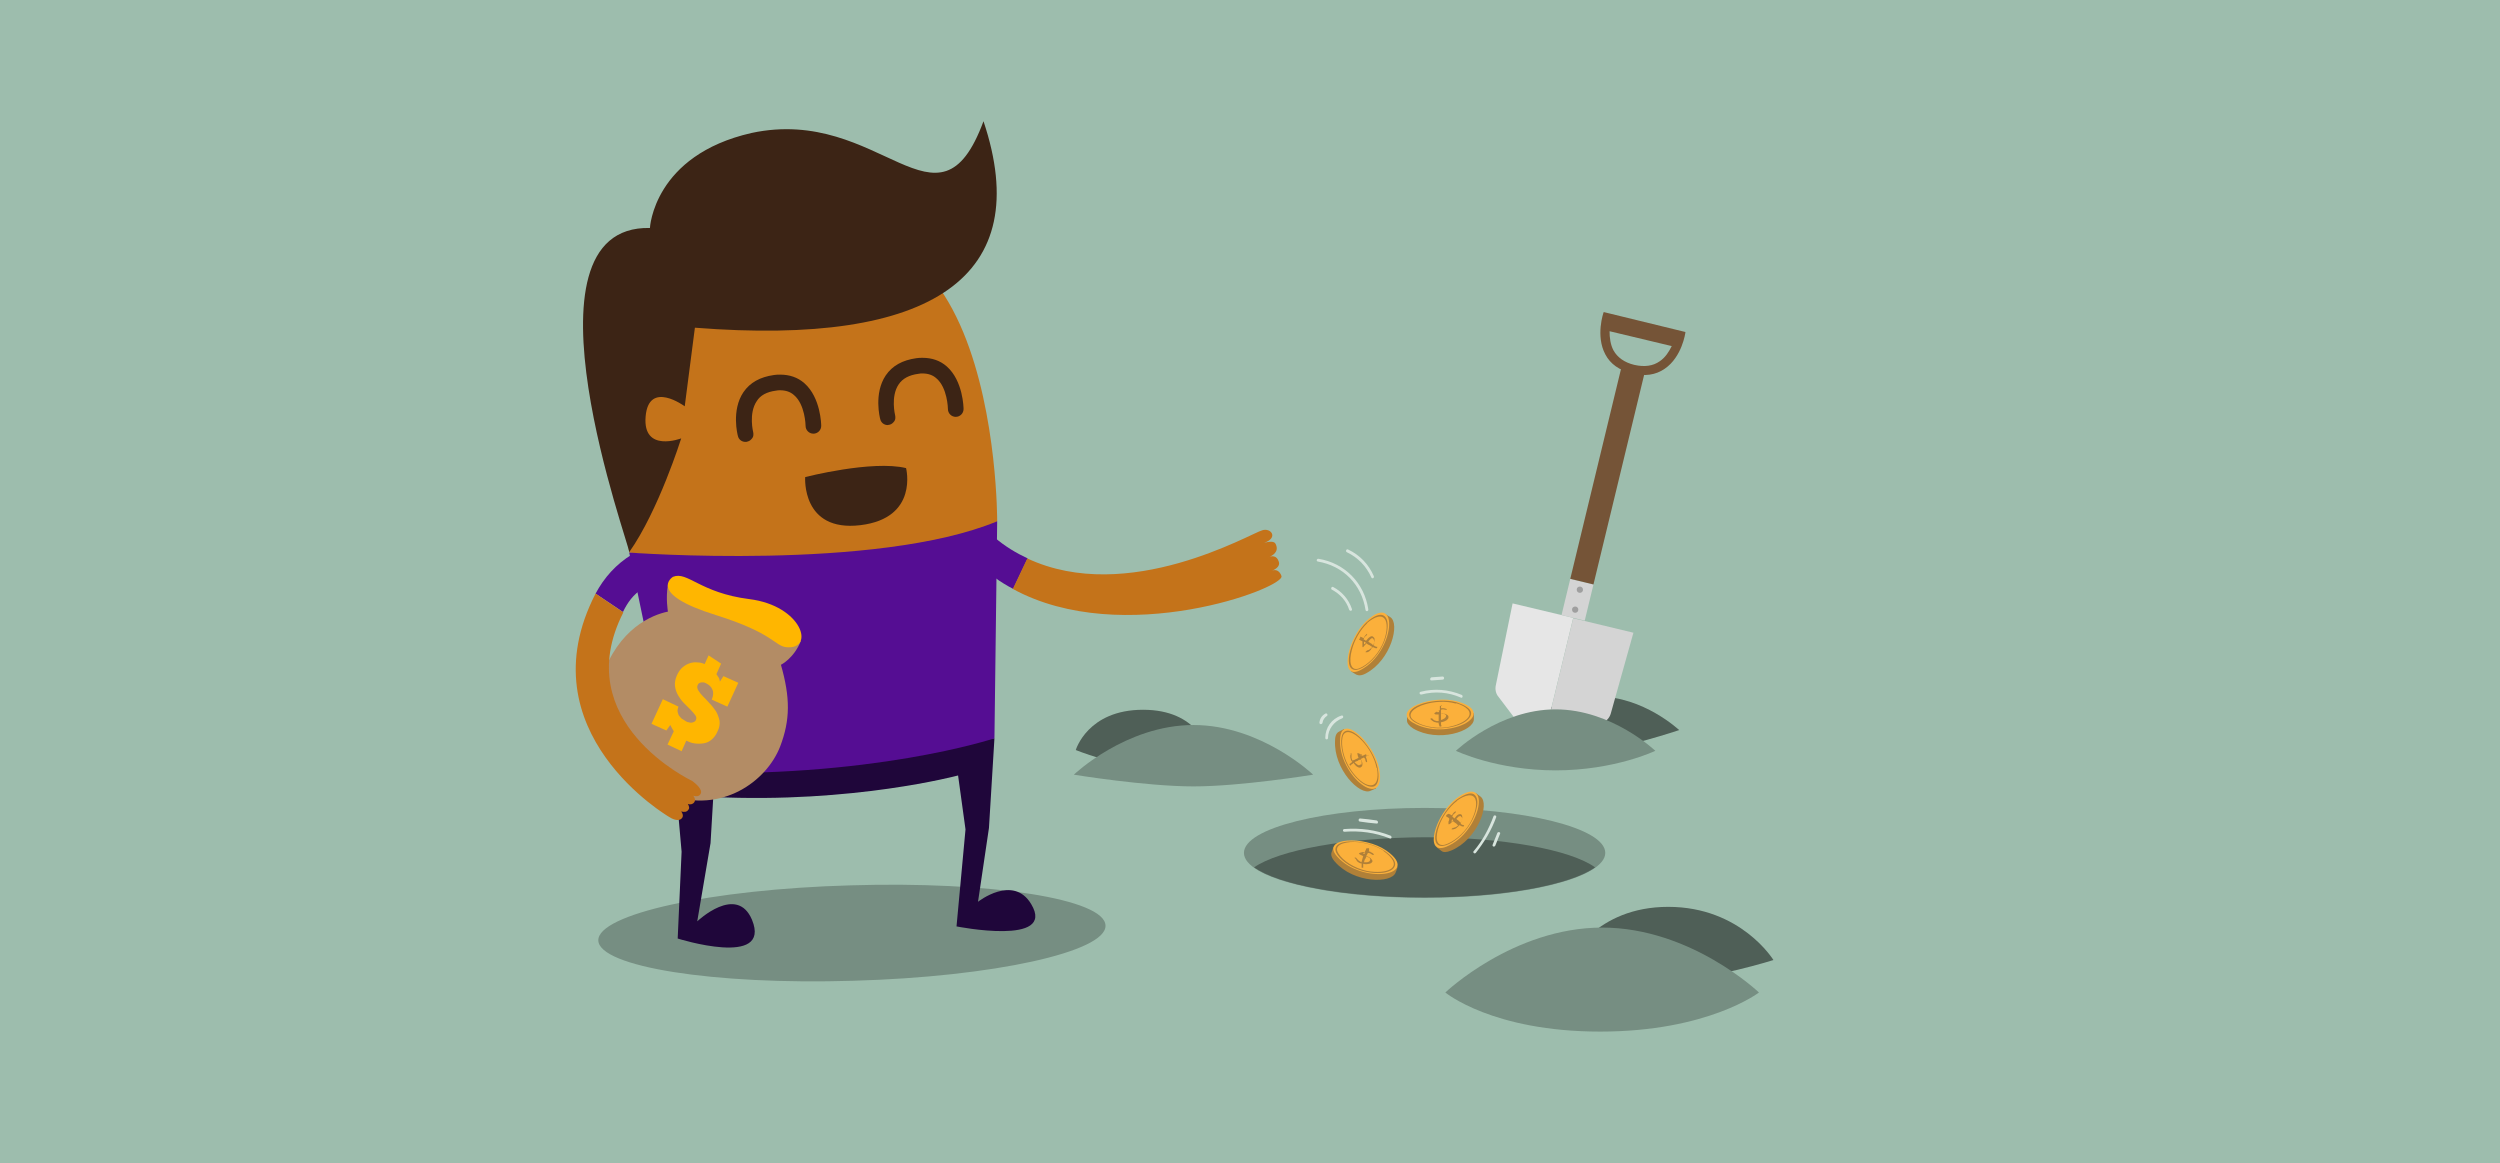 <svg viewBox="0 0 639.3 297.4" xmlns="http://www.w3.org/2000/svg"><path d="m-80.3-18.3h800v334h-800z" fill="#9dbdad"/><path d="m387.6 186.7s9.1-8.6 20.9-8.6 20.9 8.6 20.9 8.6-14.9 5-21.4 5c-6.6 0-20.4-5-20.4-5z" fill="#4f5f57"/><ellipse cx="364.3" cy="218.1" fill="#768e82" rx="46.2" ry="11.5"/><path d="m320.7 221.8c6.3 4.5 23.4 7.7 43.6 7.7s37.3-3.2 43.6-7.7c-6.3-4.5-23.4-7.7-43.6-7.7-20.2.1-37.3 3.3-43.6 7.7z" fill="#4f5f57"/><path d="m386.8 154.3-4.3 21c-.2 1 0 2.1.7 2.9l9 11.9c.5.7 1.3 1.1 2 1.3l8.1-33.4z" fill="#e6e6e6"/><path d="m402.3 158.1-8.1 33.4c.8.2 1.7.1 2.4-.3l13.4-6.4c.9-.5 1.6-1.3 1.9-2.3l5.8-20.7z" fill="#d4d4d4"/><path d="m400.3 148.7h6.1v9.5h-6.1z" fill="#d4d4d4" transform="matrix(.972 .235 -.235 .972 47.401 -90.561)"/><path d="m408 93.6h6.1v56h-6.1z" fill="#755437" transform="matrix(.972 .235 -.235 .972 40.131 -93.275)"/><circle cx="404" cy="150.8" fill="#9f9f9f" r=".8"/><circle cx="402.8" cy="155.9" fill="#9f9f9f" r=".8"/><path d="m431 84.9-20.9-5.1c-.1.2-2.1 6.1.4 10.8 1.3 2.5 3.6 4.1 6.9 4.9 3.2.8 6 .4 8.3-1.2 4.4-3 5.3-9.1 5.3-9.4zm-6.6 7.5c-1.7 1.2-3.9 1.5-6.5.9-2.5-.6-4.3-1.9-5.3-3.7-.8-1.5-1-3.3-1-4.9l15.9 3.8c-.7 1.4-1.6 2.9-3.1 3.9z" fill="#755437"/><path d="m372.3 192s11.1-10.6 25.5-10.6 25.5 10.6 25.5 10.6-10.4 5-25.5 5-25.5-5-25.5-5z" fill="#768e82"/><path d="m401.4 245.5s6.6-13.6 25.2-13.6 26.9 13.6 26.9 13.6-15.8 5-26.1 5-26-5-26-5z" fill="#4f5f57"/><path d="m369.6 253.8s17.4-16.6 40.1-16.6 40.1 16.6 40.1 16.6-13 10-40.6 10-39.6-10-39.6-10z" fill="#768e82"/><path d="m308.8 191.8s-2.3-10.3-16.5-10.3-17.2 10.3-17.2 10.3 9.9 4 16.8 4 16.9-4 16.9-4z" fill="#4f5f57"/><path d="m335.8 198.1s-13.3-12.7-30.6-12.7-30.6 12.7-30.6 12.7 18.4 3 30.6 3 30.6-3 30.6-3z" fill="#768e82"/><path d="m351.7 201.1c.4-.8.5-2.1.1-4.1-.9-4.8-5.3-9.9-8-10.3l-.1-.3-1.3.7c-.6.3-1 1-1 2.3-.4 7.3 6.4 14.2 9.1 12.8l.5-.2.9-.4z" fill="#b08038"/><path d="m352.7 196.6c-1.3-6.7-9.6-14.3-10-7.8-.7 9.8 12 19 10 7.8z" fill="#fbb03b"/><g fill="#b08038"><path d="m350 193.1c-.1.1-.2.1-.2.1-.1 0-.1.1-.2.1 0 0-.1.1-.2.1s-.1.1-.2.1c.1.1.1.1.1.2s.1.1.1.2c.1.3.2.6.2.9 0 .1 0 .1-.1.1h-.1s-.1-.1-.1-.1c0-.1-.1-.1-.1-.2 0-.2-.1-.3-.1-.5-.1-.1-.2-.3-.3-.4-.1 0-.2.1-.2.1-.1 0-.1.1-.2.1s-.1 0-.2.1c-.1 0-.1 0-.2.1.1.3.2.5.3.7s.1.4.1.6 0 .3-.1.5c-.1.1-.1.2-.3.3-.1.1-.3.1-.4.1-.2 0-.3-.1-.5-.2s-.3-.2-.5-.4-.3-.4-.5-.6c-.1 0-.1.1-.1.1s-.1.1-.1.1-.1.1-.2.1c-.1.1-.1.1-.2.2 0 0 0 0-.1.1 0 0 0 0-.1.1 0 0-.1 0-.1-.1s-.1-.1-.1-.1 0-.1 0-.1c0-.1 0-.1 0-.1.1-.1.2-.2.3-.2.1-.1.1-.1.2-.2.1 0 .1-.1.1-.1s.1-.1.1-.1 0-.1-.1-.1c0 0 0-.1-.1-.1-.1-.2-.2-.4-.2-.5 0-.2-.1-.3-.1-.4s0-.3 0-.4 0-.2.1-.3v-.1-.1-.1s0 0 0-.1h.1s.1.1.1.1v.1.1.1.1.3.3c0 .1 0 .2.1.4 0 .1.1.3.2.4.1 0 .1-.1.2-.1s.2-.1.3-.1c.1-.1.2-.1.4-.2s.4-.2.6-.3c0-.1-.1-.2-.1-.3-.1-.1-.1-.3-.1-.4s-.1-.2-.1-.3 0-.2 0-.2h.2c.1 0 .2.1.3.1.1.1.2.1.3.2s.2.2.3.3l.2.1c.1 0 .2-.1.2-.1.1 0 .1-.1.2-.1s.1-.1.2-.1.1-.1.2-.1h.1c.1 0 .1.1.1.2s0 .1.1.2c.5-.3.5-.3.5-.2zm-1.6 0c-.1-.1-.2-.1-.3-.2s-.2-.1-.3-.1c0 .1.1.2.1.2 0 .1.1.2.1.2.1 0 .2-.1.2-.1.1.1.1.1.2 0 0 .1 0 .1 0 0zm-.3 2.4c.1 0 .1-.1.1-.2s0-.2 0-.3 0-.3-.1-.4c0-.2-.1-.3-.2-.4-.1.1-.2.1-.3.1s-.1.1-.2.1-.1 0-.1.1c0 0-.1 0-.2.1-.1 0-.2.1-.3.1s-.2.1-.4.2c.1.2.3.3.4.4s.3.2.4.3.3.1.4.1c.2-.2.3-.2.5-.2z"/><path d="m352.3 196.4c-1-5.1-6.8-11.5-8.8-9-.9 1.2-.6 4.4.4 7 .9 2.3 2.5 4.3 4.1 5.6 1.3 1 2.7 1.5 3.6 1 1-.7 1.1-2.6.7-4.6 0-.2-.3-.3-.2-.1.5 2.7 0 4.7-1.8 4.5-1.5-.1-3.4-1.8-4.9-4-1.8-2.7-2.5-6.1-2.1-8.2.5-2.4 2.9-1.4 5 .8 1.7 1.8 3.2 4.4 3.7 6.9.1.2.3.3.3.1z"/><path d="m376.5 182.3c-.6-.7-1.7-1.4-3.6-2-4.7-1.3-11.3.3-12.8 2.5h-.3v1.5c0 .6.5 1.3 1.6 2 6.3 3.7 15.5.7 15.5-2.4v-.5-1z"/></g><path d="m372.8 179.4c-6.6-1.9-17.1 2.1-11.5 5.4 8.5 5 22.5-2.2 11.5-5.4z" fill="#fbb03b"/><path d="m368.5 180.2v.3.2.2.2h.3.2c.3 0 .6.1.9.2.1 0 .1.1.1.1s0 .1-.1.1-.1 0-.2 0-.2 0-.2 0c-.2-.1-.3-.1-.5-.1s-.3 0-.5.1v.3.2.2.2c.3 0 .5 0 .8.1.2 0 .4.1.6.2s.3.2.4.3.1.2.1.4c0 .1 0 .3-.1.4s-.2.2-.4.4c-.2.1-.4.2-.6.3s-.5.1-.8.2v.2.1.2c0 .1 0 .2.1.3v.1.1s0 .1-.1.1-.1 0-.2 0h-.1s-.1 0-.1-.1-.1-.2-.1-.3 0-.2-.1-.2c0-.1 0-.1 0-.2 0 0 0-.1 0-.2h-.1-.1c-.2 0-.4 0-.6-.1-.2 0-.3-.1-.4-.1-.1-.1-.2-.1-.3-.2s-.2-.1-.3-.2-.1-.1-.1-.1-.1-.1-.1-.1-.1 0-.1-.1c0 0 0 0 0-.1 0 0 0 0 .1-.1h.2.1s.1 0 .1.1c0 0 .1 0 .1.1 0 0 .1 0 .1.1.1.1.2.1.3.2s.2.1.3.1.2.1.3.1h.5c0-.1 0-.1 0-.2s0-.2 0-.3 0-.3 0-.5 0-.4 0-.7c-.1 0-.2 0-.3 0s-.3 0-.4 0-.2 0-.3-.1c-.1 0-.1-.1-.1-.1 0-.1 0-.1.1-.2s.2-.1.3-.2.2-.1.4-.2c.1-.1.3-.1.4-.2l.2-.1c0-.1 0-.2 0-.3s0-.1 0-.2 0-.1 0-.2 0-.2 0-.3 0-.1.1-.1h.2.2c-.3-.3-.2-.3-.2-.3zm-.6 1.5c-.1.1-.2.1-.3.2s-.2.1-.2.2h.3.3c0-.1 0-.2 0-.2-.1-.1-.1-.2-.1-.2zm1.9 1.3c0-.1 0-.2-.1-.2-.1-.1-.2-.1-.3-.2s-.3-.1-.4-.1c-.2 0-.3 0-.5-.1v.3.2.2.2.3.5c.2 0 .4-.1.5-.2.2-.1.3-.1.4-.2s.2-.2.3-.3c0-.1.1-.2.1-.4z" fill="#b08038"/><path d="m372.5 179.6c-5.1-1.4-13.3.8-12 3.8.6 1.4 3.6 2.5 6.4 2.8 2.5.2 5-.3 6.8-1.1 1.5-.7 2.5-1.7 2.5-2.7 0-1.2-1.7-2.1-3.7-2.8-.2-.1-.4.1-.2.2 2.6.8 4.2 2.1 3.2 3.6-.8 1.2-3.1 2.2-5.7 2.6-3.3.4-6.6-.5-8.3-1.8-2-1.5.1-3.3 2.9-4.1 2.3-.7 5.4-.9 7.8-.2.3 0 .5-.2.3-.3z" fill="#b08038"/><path d="m353.9 157.2c-.9.1-2.1.7-3.6 2-3.6 3.3-5.7 9.7-4.6 12.2l-.2.3 1.3.8c.6.3 1.4.3 2.5-.3 6.4-3.4 8.8-12.8 6.2-14.4l-.5-.3-.8-.5z" fill="#b08038"/><path d="m349.5 158.7c-5.1 4.6-7.2 15.7-1.5 12.6 8.7-4.6 10-20.2 1.5-12.6z" fill="#fbb03b"/><path d="m347.9 162.8c.1 0 .2.1.2.1.1 0 .1 0 .2.1.1 0 .1 0 .2.1.1 0 .1.1.2.1 0-.1.1-.2.1-.2 0-.1.1-.1.1-.2.2-.3.4-.5.6-.7h.1v.1c0 .1 0 .1-.1.2 0 .1-.1.1-.2.2s-.3.2-.4.4c-.1.1-.1.3-.2.5.1.1.2.1.2.1.1 0 .1.1.2.1 0 0 .1.1.1.1s.1.1.1.1c.2-.2.3-.4.5-.6s.3-.3.5-.4c.1-.1.3-.2.4-.2s.3 0 .4.1.2.2.3.3.1.3.1.5 0 .4-.1.7c-.1.2-.1.5-.2.7.1 0 .1.1.2.1 0 0 .1 0 .1.1 0 0 .1 0 .2.1.1 0 .2.1.3.1h.1.1v.1c0 .1 0 .1-.1.2 0 0-.1.1-.1.1h-.1c-.1 0-.2-.1-.3-.1s-.2-.1-.2-.1c-.1 0-.1 0-.2-.1 0 0-.1 0-.2 0 0 0 0 .1-.1.1 0 0 0 .1-.1.1-.1.2-.2.3-.3.5-.1.1-.2.2-.3.3s-.2.1-.3.2c-.1 0-.2.1-.3.1h-.1-.1-.1-.1s0 0 0-.1c0 0 0-.1.1-.1 0 0 .1-.1.1-.1s.1-.1.1-.1.1 0 .1-.1h.1c.1 0 .2-.1.3-.1s.2-.1.3-.2.2-.2.3-.2c.1-.1.2-.2.3-.4-.1 0-.1-.1-.2-.1s-.2-.1-.3-.2-.2-.1-.4-.2-.4-.2-.6-.4c0 .1-.1.1-.2.3-.1.1-.2.2-.3.3s-.2.2-.2.3c-.1.1-.1.1-.2.1s-.1-.1-.1-.2 0-.2 0-.3 0-.3 0-.4 0-.3 0-.4v-.2c-.1-.1-.2-.1-.2-.1-.1 0-.1-.1-.2-.1s-.1-.1-.2-.1-.1-.1-.2-.1-.1-.1 0-.1c0-.1 0-.1.1-.2 0-.1.1-.1.1-.1 0-.4.1-.4.1-.4zm.9 1.3v.4c0 .1 0 .2.1.3l.2-.2s.1-.1.2-.2c-.1-.1-.1-.1-.2-.2-.2-.1-.2-.1-.3-.1zm2.2-.9c-.1 0-.2 0-.2 0-.1 0-.2.1-.3.2s-.2.2-.3.3-.2.2-.3.4c.1.1.2.1.3.2.1 0 .1.1.2.1 0 0 .1.1.1.1s.1.1.2.1.1.1.2.2.2.1.4.2c.1-.2.1-.4.1-.5 0-.2 0-.3 0-.5 0-.1 0-.3-.1-.4-.1-.3-.2-.3-.3-.4z" fill="#b08038"/><path d="m349.5 159.1c-3.9 3.6-6.3 11.8-3.1 12.2 1.5.2 4.1-1.7 5.8-4 1.5-2 2.4-4.4 2.6-6.4.2-1.7-.1-3-1-3.5-1-.6-2.7.3-4.3 1.7-.2.1-.1.4 0 .3 2.1-1.8 4-2.4 4.8-.8.6 1.3.3 3.8-.8 6.2-1.4 3-3.9 5.3-5.9 6.1-2.3.9-2.7-1.8-1.9-4.7.6-2.4 2.1-5.1 3.9-6.8.1-.2.1-.5-.1-.3z" fill="#b08038"/><path d="m377 203c-.9 0-2.1.5-3.7 1.7-3.9 2.9-6.6 9.1-5.7 11.7l-.2.3 1.2.9c.5.4 1.3.4 2.5-.1 6.7-2.8 10-11.9 7.5-13.8l-.4-.3-.8-.6z" fill="#b08038"/><path d="m372.5 204.1c-5.5 4.1-8.6 14.9-2.6 12.4 9-3.7 11.8-19.1 2.6-12.4z" fill="#fbb03b"/><path d="m370.5 208.1c.1.1.2.1.2.1.1 0 .1.1.2.1s.1.1.2.1.1.1.2.1c0-.1.1-.1.1-.2s.1-.1.1-.2c.2-.3.4-.5.7-.6h.1v.1c0 .1 0 .1-.1.2s-.1.1-.2.2c-.2.1-.3.2-.4.4-.1.1-.2.3-.2.4.1.1.1.1.2.2.1 0 .1.1.1.1s.1.1.1.1.1.1.1.1c.2-.2.4-.4.5-.6.2-.2.3-.3.5-.4s.3-.1.4-.1.3 0 .4.1.2.2.2.4.1.3 0 .5c0 .2-.1.4-.1.7-.1.2-.2.5-.3.7.1 0 .1.1.1.1s.1 0 .1.1c0 0 .1.1.2.1s.2.1.3.1h.1.1v.1c0 .1-.1.1-.1.2 0 0-.1.1-.1.1h-.1c-.1-.1-.2-.1-.3-.1s-.2-.1-.2-.1c-.1 0-.1-.1-.2-.1 0 0-.1 0-.2-.1 0 0 0 .1-.1.1 0 0 0 .1-.1.1-.1.2-.3.3-.4.4s-.2.2-.4.3c-.1.1-.2.1-.3.1s-.2.1-.3.1h-.1-.1-.1-.1s0 0 0-.1c0 0 0-.1.1-.1 0 0 .1-.1.1-.1s.1 0 .1-.1h.1.1c.1 0 .2-.1.3-.1s.2-.1.3-.1c.1-.1.2-.1.3-.2s.2-.2.3-.3c-.1 0-.1-.1-.2-.1s-.1-.1-.2-.2-.2-.2-.4-.3-.3-.3-.6-.4c0 .1-.1.1-.2.2s-.2.2-.3.3-.2.2-.3.2c-.1.1-.1.1-.2.1s-.1-.1-.1-.2 0-.2 0-.3 0-.3.1-.4c0-.1.1-.3.1-.4v-.2c-.1-.1-.2-.1-.2-.2-.1 0-.1-.1-.2-.1s-.1-.1-.2-.1-.1-.1-.2-.2v-.1c0-.1.1-.1.1-.2 0 0 .1-.1.1-.1.4-.2.5-.2.5-.2zm.8 1.4c0 .1 0 .2-.1.4v.3c.1-.1.1-.1.2-.2s.1-.1.2-.2c-.1-.1-.1-.1-.2-.2 0-.1 0-.2-.1-.1 0-.1 0-.1 0 0zm2.2-.8c-.1 0-.1-.1-.2 0-.1 0-.2.1-.3.1-.1.1-.2.1-.3.3-.1.1-.2.2-.3.3.1.1.2.1.2.2.1 0 .1.1.2.1 0 0 .1.1.1.1s.1.1.1.1c.1 0 .1.1.2.2s.2.2.4.3c.1-.2.2-.4.2-.5 0-.2.1-.3.1-.5 0-.1 0-.3-.1-.4s-.2-.2-.3-.3z" fill="#b08038"/><path d="m372.5 204.5c-4.2 3.2-7.4 11.1-4.2 11.8 1.5.3 4.2-1.3 6.1-3.5 1.7-1.9 2.8-4.2 3.2-6.1.4-1.6.2-3-.7-3.6-1-.6-2.7.2-4.4 1.4-.2.1-.2.4 0 .3 2.2-1.6 4.2-2 4.8-.4.5 1.4-.1 3.8-1.4 6.1-1.7 2.9-4.4 4.9-6.4 5.5-2.4.6-2.5-2-1.5-4.8.8-2.3 2.5-4.8 4.6-6.4.1-.2.1-.4-.1-.3z" fill="#b08038"/><path d="m357 221.4c-.3-.9-1.2-1.9-2.8-3-4-2.8-10.8-3.3-12.9-1.7l-.3-.1-.5 1.4c-.2.6 0 1.4.9 2.4 4.8 5.5 14.5 5.6 15.5 2.7l.2-.5.3-.9z" fill="#b08038"/><path d="m354.5 217.5c-5.6-3.9-16.9-3.4-12.6 1.5 6.4 7.3 21.9 5 12.6-1.5z" fill="#fbb03b"/><path d="m350.1 216.8v.3.2.2c0 .1 0 .1-.1.2.1 0 .2 0 .3.1.1 0 .2 0 .2.1.3.1.6.3.8.5s.1.1 0 .1c0 0 0 .1-.1.1s-.1 0-.2 0-.1-.1-.2-.1c-.1-.1-.3-.2-.5-.3-.1 0-.3-.1-.5-.1 0 .1-.1.2-.1.2 0 .1-.1.1-.1.2s-.1.1-.1.2c0 0-.1.1-.1.2.3.1.5.2.7.3s.4.2.5.4c.1.1.2.2.3.4.1.1.1.3 0 .4 0 .1-.1.2-.3.3-.1.1-.3.2-.5.2s-.4.1-.7.1c-.2 0-.5 0-.8-.1v.2.1.2.3.1.1s0 0-.1 0-.1 0-.2 0c0 0-.1 0-.1-.1 0 0-.1-.1 0-.1 0-.1 0-.3 0-.3 0-.1 0-.2 0-.2 0-.1 0-.1 0-.2s0-.1 0-.2h-.1-.1c-.2-.1-.4-.1-.5-.2s-.3-.2-.4-.3-.2-.2-.2-.3c-.1-.1-.1-.2-.2-.3s0-.1-.1-.1c0 0 0-.1-.1-.1s0 0-.1-.1c0 0 0 0 0-.1h.1.2c.1 0 .1 0 .1.1 0 0 .1.1.1.1s.1.1.1.1 0 .1.1.1c.1.1.1.2.2.2.1.1.1.2.2.2.1.1.2.1.3.2s.2.1.4.2c0-.1 0-.1 0-.2s.1-.2.1-.3.1-.3.1-.4c.1-.2.1-.4.2-.7-.1 0-.2-.1-.3-.1-.1-.1-.2-.1-.4-.2-.1-.1-.2-.1-.3-.2s-.1-.1-.1-.1c0-.1.1-.1.2-.2.1 0 .2-.1.3-.1s.3-.1.4-.1h.4.2c0-.1.1-.2.1-.2 0-.1 0-.1.1-.2 0-.1 0-.1.1-.2 0-.1 0-.2.1-.3s.1-.1.1-.1h.2c.1 0 .1 0 .1.1.3-.2.3-.2.3-.2zm-1 1.2c-.1 0-.2 0-.4.1-.1 0-.2.1-.2.1.1 0 .2.1.2.1.1 0 .2.1.2.1 0-.1.1-.2.1-.2.1 0 .1-.1.1-.2zm1.3 1.9c0-.1 0-.2 0-.2 0-.1-.1-.2-.2-.3s-.2-.2-.4-.2c-.1-.1-.3-.1-.4-.2 0 .1-.1.2-.1.3s-.1.1-.1.2 0 .1-.1.1c0 0 0 .1-.1.2 0 .1-.1.2-.1.3s-.1.3-.1.4h.6c.2 0 .3 0 .5-.1.1 0 .3-.1.3-.2.1-.1.2-.2.2-.3z" fill="#b08038"/><path d="m354.1 217.6c-4.3-2.9-12.9-3.5-12.6-.2.2 1.5 2.6 3.6 5.2 4.7 2.3 1 4.8 1.3 6.8 1.1 1.7-.2 2.9-.8 3.2-1.8.4-1.2-.9-2.6-2.6-3.8-.2-.1-.4 0-.2.1 2.2 1.6 3.3 3.3 1.9 4.4-1.2.9-3.7 1.1-6.3.6-3.2-.7-6.1-2.6-7.2-4.4-1.4-2.1 1.1-3 4.1-3 2.4.1 5.4.9 7.5 2.3.2.2.4.1.2 0z" fill="#b08038"/><path d="m254.4 137.5-4.3 6.6c2.7 2.6 5.7 4.8 9 6.5l3.7-7.8c-3-1.4-5.8-3.1-8.4-5.3z" fill="#550d93"/><path d="m325.2 146c.6-.3 2.3-1 1.8-2.4-.5-1.6-1.8-1.5-2.6-1.1 1-.4 2.8-1.4 1.8-3.4-.3-.8-1.8-.6-2.9-.3-.1 0-.3.1-.4.1.1 0 .3-.1.4-.1 3.7-1.3 1.7-3.9-.5-3.2-2.8.7-34.3 19.3-60.1 7.2l-3.7 7.8c28.2 15.4 69.7-.3 68.7-3.3-.4-1.2-1.4-1.9-2.5-1.3z" fill="#c4731a"/><path d="m282.7 236.7c.2 6.7-28.7 13.1-64.5 14.1-35.8 1.1-65-3.6-65.2-10.3s28.7-13.1 64.5-14.1c35.9-1.1 65.1 3.5 65.2 10.3z" fill="#768e82"/><path d="m254.3 188.8-1.4 22.9-2.8 18.9s9-7.1 13.6.6c6.5 10.8-19.1 5.7-19.1 5.7l2.3-24.8-1.9-13.8s-26.8 7.2-62.6 5.5l-.7 11.8-3.4 20s10.1-9.6 14-.4c5.1 12.4-19 4.8-19 4.8l1-22.2-1.8-20.4c.1.1 30.2-10 81.8-8.6z" fill="#1f063a"/><path d="m255 133.3s.5-108.6-71-61.2c0 0-32.5 7.8-23.1 69.2 77.9 10.5 94.1-8 94.1-8z" fill="#c4731a"/><path d="m251.5 31c13.3 39.7-12.9 57.6-73.8 52.8l-2.6 20.1s-9.2-6.8-10 2.6 9.1 5.6 9.1 5.6-5.8 18.5-13.3 29.1c.5-.7-30.1-83.7 5.3-82.9 0 0 .9-18.6 26-24.3 33.1-7.1 47.7 28.4 59.3-3z" fill="#3c2415"/><path d="m255 133.3-.7 55.5s-31.5 10.5-81.7 8.7l-11.7-56.2s63.3 4.8 94.1-8z" fill="#550d93"/><path d="m170.8 156.4c-4 .8-12.7 4.3-16.9 16.9-4.3 12.7 1.6 24.4 17.2 30 13.4 4.8 24.9-3.4 28.4-12.4 2.6-6.8 2.6-12.5.2-20.9 0 0 3.3-1.6 5.1-6.1-6.8-5.1-27.4-13.1-34-14.3-.6 3.3 0 6.8 0 6.8z" fill="#b38c65"/><path d="m184.4 169.7-1.2 2.7c.2.3.4.6.6.9s.2.7.3 1l.9-1.4 3.8 1.7-2.8 6.1-4-1.8c.4-.9.5-1.8.2-2.5-.3-.8-.9-1.3-1.7-1.7-.2-.1-.3-.1-.5-.2-.2 0-.4 0-.6 0s-.4.1-.6.2-.3.3-.4.5c-.2.4-.1.9.2 1.4s.7 1 1.2 1.5 1.1 1.1 1.7 1.8c.6.6 1.1 1.3 1.6 2 .4.7.7 1.5.9 2.4.1.8 0 1.8-.5 2.7-.4 1-1 1.7-1.6 2.2s-1.3.8-2.1.9c-.7.1-1.5.1-2.2 0-.8-.1-1.5-.4-2.1-.7l-1.2 2.7-3.6-1.7 1.6-3.4c-.3-.5-.6-1-.9-1.6l-1 1.4-3.8-1.7 2.9-6.3 4 1.9c-.2.5-.3 1-.2 1.4s.2.8.5 1.1c.2.3.5.6.9.8.3.2.6.4.8.5s.4.2.6.2c.2.1.5.1.7.1s.4-.1.7-.2c.2-.1.4-.3.5-.6s.1-.7-.2-1.1-.7-.9-1.2-1.4-1.1-1.1-1.7-1.7-1.1-1.3-1.5-2-.7-1.5-.8-2.4c-.1-.8.1-1.8.5-2.7s.9-1.6 1.5-2.1 1.2-.8 1.8-1 1.3-.3 2-.2c.7 0 1.3.2 1.8.4l1-2.2z" fill="#ffb600"/><path d="m161.6 141.8 2.6 8.8c-2.2 1.4-3.7 3.4-4.9 5.9l-7-4.7c2.2-4.1 5.2-7.5 9.3-10z" fill="#550d93"/><path d="m159.4 156.6c-14.3 28.1 17.6 43.1 17.6 43.1.4.3 3 2.2 2.1 3.4-.4.6-1.1.6-1.8.4.4.5.6 1.2.2 1.7s-1 .6-1.6.4c.3.5.5 1.1.1 1.5-.4.6-1.1.6-1.8.4.4.5.6 1.2.2 1.7-.9 1.1-2.7.1-3.3-.3 0 0-37.1-21.6-18.8-57.1z" fill="#c4731a"/><path d="m172.1 147.5s-7 4.2 11 9.8c14.7 4.6 15 7.9 18 8.2 7.4.7 4.1-10.6-9.5-12.3-12.6-1.6-15.8-7.2-19.5-5.7z" fill="#ffb600"/><path d="m205.9 122s17.1-4.4 25.8-2.3c0 0 3.3 12.8-11.7 14.6-15.1 1.8-14.1-12.3-14.1-12.3z" fill="#3c2415"/><path d="m190.6 113c-.9 0-1.7-.6-1.9-1.5-.1-.3-1.7-6.6 1.4-11.2 1.7-2.5 4.3-3.9 7.8-4.4.6-.1 1.1-.1 1.6-.1 2.4 0 4.5.7 6.2 2.2 4.2 3.7 4.3 10.6 4.3 10.9 0 1.1-.9 2-2 2s-2-.9-2-2c0-.1-.1-5.5-3-7.9-.9-.8-2.1-1.2-3.5-1.2-.3 0-.7 0-1.1.1-2.3.3-4 1.2-4.9 2.7-2.1 3.1-.9 7.9-.9 7.9.1.5.1 1.1-.2 1.5s-.7.8-1.2.9c-.2.1-.4.1-.6.1z" fill="#3c2415"/><path d="m227 108.7c-.9 0-1.7-.6-1.9-1.5-.1-.3-1.7-6.6 1.4-11.2 1.7-2.5 4.3-3.9 7.8-4.4.6-.1 1.1-.1 1.6-.1 2.4 0 4.5.7 6.2 2.2 4.2 3.7 4.3 10.6 4.3 10.9 0 1.1-.9 2-2 2s-2-.9-2-2c0-.1-.1-5.5-3-7.9-.9-.8-2.1-1.2-3.5-1.2-.3 0-.7 0-1.1.1-2.3.3-4 1.2-5 2.7-2.1 3.1-.9 7.9-.9 7.9.1.5.1 1.1-.2 1.5s-.7.8-1.2.9c-.2 0-.4.1-.5.1z" fill="#3c2415"/><g fill="#d8e5de"><path d="m337 143.6c6.5 1.1 11.2 5.9 12.2 12.4.1.5.8.3.7-.2-1-6.7-6-11.8-12.7-12.9-.5-.1-.7.6-.2.7z"/><path d="m344.4 141.2c2.9 1.4 5 3.6 6.3 6.5.2.4.8.1.6-.4-1.3-3-3.6-5.4-6.6-6.8-.4-.2-.7.5-.3.7z"/><path d="m340.6 150.8c2.1 1.1 3.7 2.9 4.4 5.1.2.5.9.3.7-.2-.8-2.4-2.5-4.4-4.8-5.6-.4-.2-.7.5-.3.7z"/><path d="m363.5 177.6c3.5-.9 6.9-.6 10.1.8.4.2.6-.5.2-.7-3.4-1.4-7-1.7-10.5-.8-.5.1-.3.8.2.7z"/><path d="m366.1 174c.9-.1 1.9-.1 2.8-.2.5 0 .5-.8 0-.8-.9.1-1.9.1-2.8.2-.5.1-.5.9 0 .8z"/><path d="m377.4 218.1c2.2-2.8 4-5.8 5.2-9.1.2-.5-.6-.7-.7-.2-1.2 3.2-2.8 6.2-5 8.8-.4.3.1.9.5.5z"/><path d="m382.4 216.2c.4-1 .8-2 1.2-3 .2-.4-.5-.6-.7-.2-.4 1-.8 2-1.2 3-.2.5.5.7.7.2z"/><path d="m339.6 188.7c0-2.2 1.5-4.2 3.6-5 .5-.2.3-.9-.2-.7-2.5.8-4.1 3.1-4.1 5.7 0 .5.7.5.7 0z"/><path d="m338.2 184.8c.1-.7.5-1.3 1.1-1.7.4-.2 0-.9-.4-.6-.9.5-1.4 1.3-1.5 2.3 0 .5.7.5.8 0z"/><path d="m343.8 212.7c4-.3 7.8.2 11.6 1.7.5.2.6-.5.2-.7-3.8-1.5-7.7-2-11.8-1.7-.5 0-.5.7 0 .7z"/><path d="m347.8 210.1c1.4.2 2.8.4 4.2.5.5.1.5-.7 0-.8-1.4-.2-2.8-.4-4.2-.5-.5 0-.5.8 0 .8z"/></g></svg>